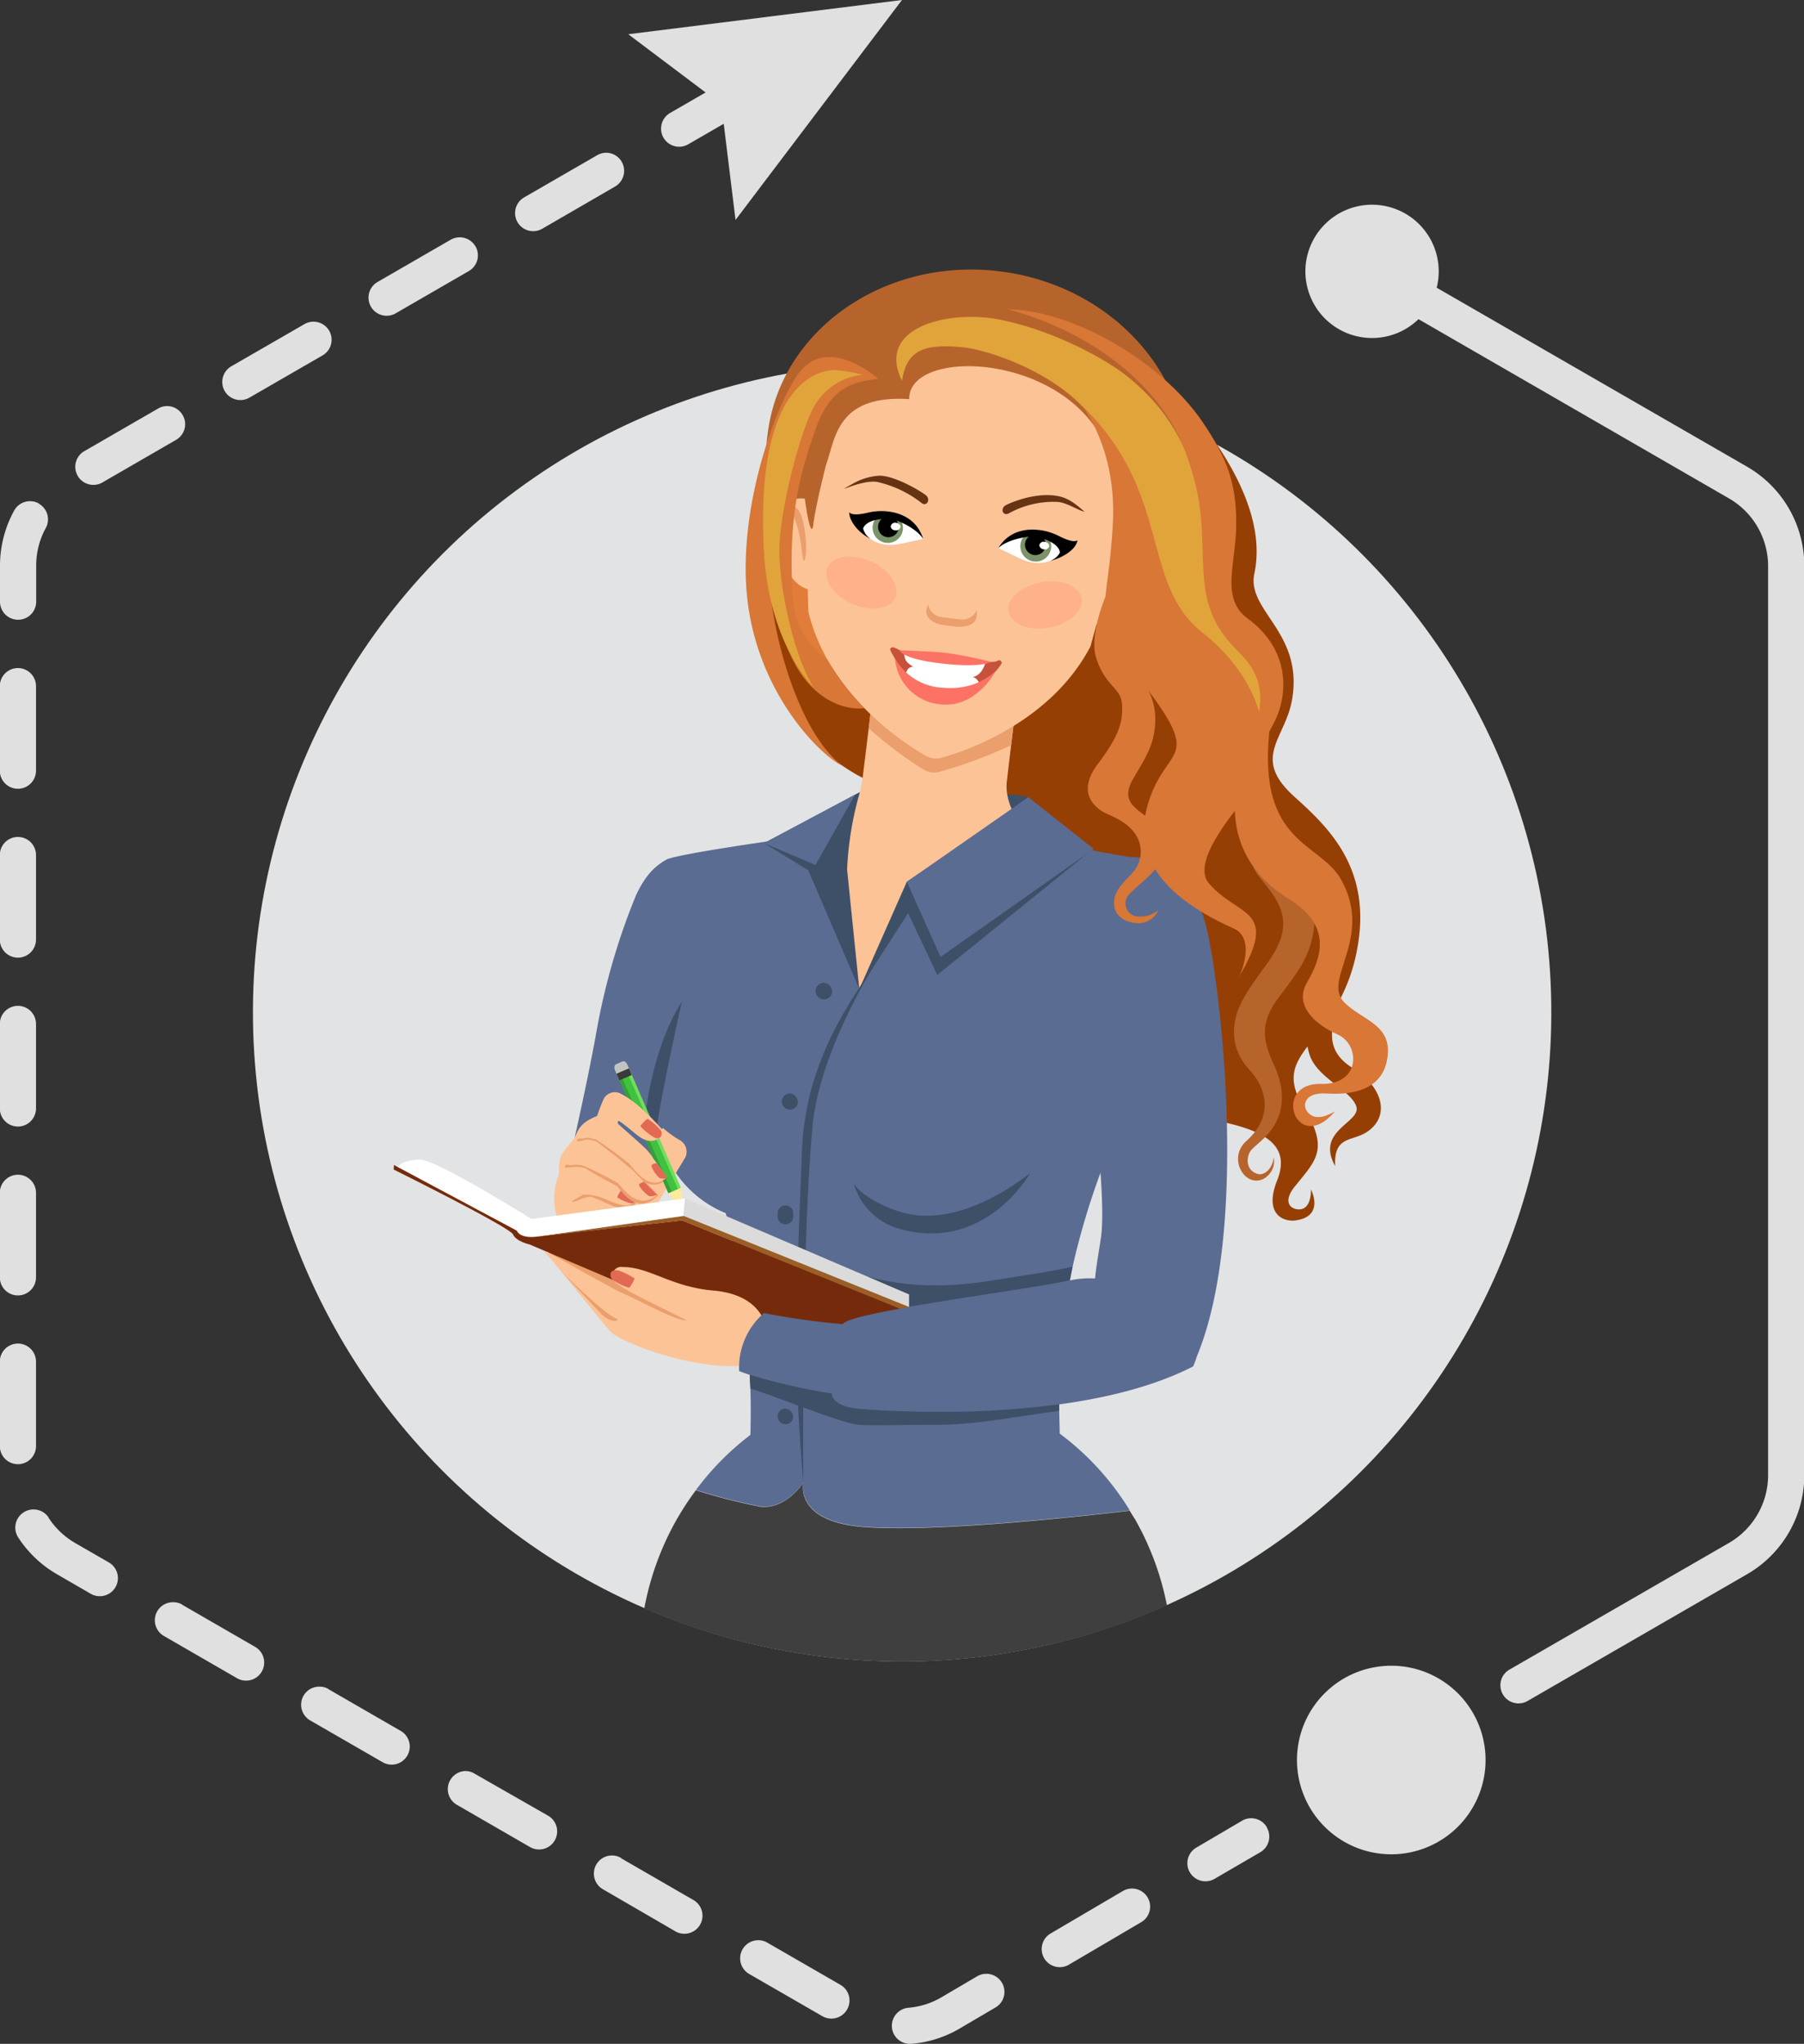 <svg xmlns="http://www.w3.org/2000/svg" viewBox="0 0 306.09 346.84"><rect x="0" y="0" width="306.09" height="346.84" fill="#333333" stroke="none"/><defs><style>.cls-1{fill:#e0e0e0;}.cls-2{fill:#e2e3e4;}.cls-3{fill:#963f04;}.cls-4{fill:#e27d39;}.cls-5{fill:#3e5068;}.cls-6{fill:#fcc397;}.cls-7{fill:#ea9f6c;}.cls-8{fill:#663412;}.cls-9{fill:#fff;}.cls-10{fill:#7b9368;}.cls-11{fill:#b7642c;}.cls-12{fill:#ffb18a;}.cls-13{fill:#c6523c;}.cls-14{fill:#fc7365;}.cls-15{fill:#5a6c92;}.cls-16{fill:#3f3f3f;}.cls-17{fill:#e26954;}.cls-18{fill:#c2c4c2;}.cls-19{fill:#369e3b;}.cls-20{fill:#72dd5b;}.cls-21{fill:#40c140;}.cls-22{fill:#fcea9d;}.cls-23{fill:#515151;}.cls-24{fill:#3a3a3a;}.cls-25{fill:#dbdbdb;}.cls-26{fill:#752b0b;}.cls-27{fill:#9b5e26;}.cls-28{fill:#d87736;}.cls-29{fill:#e0a43b;}</style></defs><g id="Layer_2" data-name="Layer 2"><g id="Layer_1-2" data-name="Layer 1"><path class="cls-1" d="M252.06,298.67a16,16,0,1,0-16,16A16,16,0,0,0,252.06,298.67Z"/><path class="cls-1" d="M245.85,298.67a9.79,9.79,0,1,0-9.79,9.79A9.78,9.78,0,0,0,245.85,298.67Z"/><path class="cls-1" d="M130.3,13.13a3.06,3.06,0,0,1-1.12,4.19l-12.41,7.17a3.07,3.07,0,0,1-3.07-5.32L126.11,12a3.08,3.08,0,0,1,1.54-.42A3,3,0,0,1,130.3,13.13ZM105.49,27.46a3.08,3.08,0,0,1-1.12,4.19L92,38.82a3.07,3.07,0,0,1-3.07-5.32l12.41-7.17a3.17,3.17,0,0,1,1.54-.41A3.06,3.06,0,0,1,105.49,27.46ZM80.67,41.79A3.07,3.07,0,0,1,79.54,46l-12.4,7.17a3.07,3.07,0,0,1-3.08-5.32l12.41-7.17a3.08,3.08,0,0,1,4.2,1.13ZM55.85,56.12a3.06,3.06,0,0,1-1.12,4.19L42.32,67.48a3.07,3.07,0,1,1-3.07-5.32L51.66,55a3,3,0,0,1,1.53-.41A3.06,3.06,0,0,1,55.85,56.12ZM31,70.45a3.06,3.06,0,0,1-1.12,4.19L17.5,81.8a3.07,3.07,0,1,1-3.07-5.31l12.41-7.17a3,3,0,0,1,1.53-.41A3.06,3.06,0,0,1,31,70.45Zm-24.45,15a3.06,3.06,0,0,1,1.21,4.17A13.23,13.23,0,0,0,6.14,96v6.1a3.07,3.07,0,1,1-6.14,0V96a19.42,19.42,0,0,1,2.41-9.37,3.08,3.08,0,0,1,4.17-1.2Zm-.44,31v14.33a3.07,3.07,0,0,1-6.14,0V116.44a3.07,3.07,0,0,1,6.14,0Zm0,28.66v14.33a3.07,3.07,0,0,1-6.14,0V145.1a3.07,3.07,0,0,1,6.14,0Zm0,28.66v14.33a3.07,3.07,0,0,1-6.14,0V173.76a3.07,3.07,0,0,1,6.14,0Zm0,28.66v14.33a3.07,3.07,0,0,1-6.14,0V202.42a3.07,3.07,0,0,1,6.14,0Zm0,28.65V245.4a3.07,3.07,0,0,1-6.14,0V231.07a3.07,3.07,0,0,1,6.14,0Zm2.13,26.48a13.38,13.38,0,0,0,4.49,4.27l5.74,3.31a3.07,3.07,0,1,1-3.07,5.32l-5.74-3.32a19.42,19.42,0,0,1-6.57-6.24A3.07,3.07,0,0,1,4,256.65a3,3,0,0,1,1.67-.5A3.07,3.07,0,0,1,8.27,257.55Zm22.64,14.74,12.41,7.17a3.07,3.07,0,0,1-3.07,5.32l-12.41-7.17a3.07,3.07,0,0,1,1.54-5.73A3,3,0,0,1,30.91,272.29Zm24.82,14.33,12.41,7.17a3.07,3.07,0,0,1-3.07,5.31l-12.41-7.16a3.07,3.07,0,0,1,1.54-5.73A3,3,0,0,1,55.73,286.62ZM80.55,301,93,308.12a3.07,3.07,0,0,1-3.07,5.32l-12.41-7.17A3.07,3.07,0,0,1,79,300.54,3,3,0,0,1,80.55,301Zm134.39,9.11a3.07,3.07,0,0,1-1.09,4.2L206,318.88a3.07,3.07,0,0,1-3.11-5.29l7.86-4.62a3,3,0,0,1,1.55-.42A3.07,3.07,0,0,1,214.94,310.06Zm-109.57,5.22,12.41,7.17a3.07,3.07,0,0,1-3.07,5.31L102.3,320.6a3.07,3.07,0,0,1,3.07-5.32Zm89.35,6.66a3.06,3.06,0,0,1-1.09,4.2l-12.35,7.26a3.07,3.07,0,0,1-3.11-5.29l12.35-7.26a3.08,3.08,0,0,1,4.2,1.09Zm-64.53,7.67,12.41,7.16a3.07,3.07,0,0,1-3.07,5.32l-12.41-7.16a3.07,3.07,0,0,1,3.07-5.32ZM170,336.46a3.06,3.06,0,0,1-1.09,4.2l-6.19,3.64a19.22,19.22,0,0,1-8.07,2.53,3.07,3.07,0,1,1-.51-6.12,13.22,13.22,0,0,0,5.49-1.71l6.17-3.63a3.11,3.11,0,0,1,1.55-.42A3.07,3.07,0,0,1,170,336.46Z"/><polygon class="cls-1" points="124.8 37.32 122.39 17.7 106.6 5.81 153.04 0 124.8 37.32"/><path class="cls-1" d="M232.8,43a3.07,3.07,0,0,0-1.53,5.73l62.06,35.83A13.29,13.29,0,0,1,300,96V250.35a13.3,13.3,0,0,1-6.62,11.47l-37.27,21.51a3.07,3.07,0,0,0,3.08,5.32l37.26-21.52a19.42,19.42,0,0,0,9.69-16.78V96a19.43,19.43,0,0,0-9.69-16.79L234.34,43.39A3.07,3.07,0,0,0,232.8,43Z"/><path class="cls-1" d="M244.11,46.05A11.31,11.31,0,1,0,232.8,57.36,11.31,11.31,0,0,0,244.11,46.05Z"/><circle class="cls-2" cx="153.05" cy="171.81" r="110.15" transform="translate(-13.13 12.67) rotate(-4.55)"/><path class="cls-3" d="M229.49,181.23c-4.74-2.95-3.74-6.74-2.27-11.36a30.09,30.09,0,0,0,3.09-9c2.5-13.66-5.09-20.62-10.74-25.72-7.26-6.57-1.56-9.73-.37-16.27,2.1-11.56-7.72-15.17-6.37-21.54,2.47-11.6-7.28-25.32-19.26-37h0c-5.6-7.66-14.25-11-24.18-12.24-19.56-2.4-32,11.15-39.25,30.4-9.29,24.57,2.05,53.64,27,56.83,4.07.52,33.34,41.78,35.05,49.11s29.63,3,24.52,15.83c-2.31,5.8,1.05,7.12,3.14,6.83,5-.71,2.58-5.26,2.58-5.26s.2,3.81-2.45,3.35c-1.17-.21-2.32-1.39-.16-4,3.68-4.52,5.65-6.28,1.29-13.46-2.77-4.57-1.6-7.06.74-10.15a10.08,10.08,0,0,0,.37,1.46c1.26,3.87,7.06,6,7.91,8.73s-7,4.05-3.59,10.1c-.23-5,2.63-4.17,5.12-5.61C236,189.63,234.78,184.53,229.49,181.23Z"/><polygon class="cls-4" points="133.19 96.15 137.94 99.21 142.46 113.33 137.94 112.88 134.54 106.37 133.19 96.15"/><path class="cls-5" d="M174.48,135.28a14.26,14.26,0,0,0-4-.48c-1.21.2,1,3,1,3S174.26,136.26,174.48,135.28Z"/><path class="cls-6" d="M178.56,143.78c-5.48-1.89-8.12-7.49-7.75-11,.14-1.36,1.3-10.86,1.3-10.86-6.94,3.35-12.63,5.87-12.63,5.87s-5.39-3.17-11.8-6.6c0,0-1.17,9.76-1.29,10.6-1.35,10.26-7.43,10.58-14.6,12l8.4,36.34Z"/><path class="cls-7" d="M148.15,117.38l-.76,6.2a67.31,67.31,0,0,0,9.3,7,3.33,3.33,0,0,0,2.62.42,79.82,79.82,0,0,0,12.25-4.53l.74-6.1Z"/><path class="cls-6" d="M192.22,91.6a3.33,3.33,0,0,0-2.49-.09c1.88-8.17,3.39-16.46,2.37-18.59a33.37,33.37,0,0,0-24.58-18.51h0a33.39,33.39,0,0,0-28.34,12c-1.48,1.79-2,10-2.18,18.35a3,3,0,0,0-1.76-.18c-2.53.51-3.88,4.4-3,8.67.72,3.51,2.72,6.18,4.82,6.73.05,2.36.1,3.84.1,3.84,3.38,13.91,15.82,22.08,19.9,24.42a3.47,3.47,0,0,0,2.63.37c4.38-1.22,18.63-6.11,25.34-18.92,0,0,.4-1.42,1-3.69,2.28.44,5.24-1.75,7-5.29C194.9,96.82,194.55,92.73,192.22,91.6Z"/><path class="cls-8" d="M170.69,85.71c.54-.28,4.76-2.22,8.68-1.55,1.67.28,2.93,1.13,4.65,2.7-1.17-.31-2.93-1.51-4.49-1.68a15.57,15.57,0,0,0-8.35,1.93C170.14,87.67,169.64,86.27,170.69,85.71Z"/><path class="cls-8" d="M157.12,84.06c-.48-.44-5.15-3.36-7.93-3.33a10.2,10.2,0,0,0-4.48,1.35c-4.1,2.3,1.52-.9,4.28-.26a18.9,18.9,0,0,1,7.32,3.49C157.15,86.08,158,84.84,157.12,84.06Z"/><path class="cls-9" d="M156.62,91.45c-3.2.65-4.46,1.14-6.13,1-2.44-.2-4.26-1.82-4.07-3.33s2.3-2.51,4.73-2.22S156.42,90.27,156.62,91.45Z"/><path class="cls-10" d="M153.18,90A2.58,2.58,0,1,1,151,87,2.65,2.65,0,0,1,153.18,90Z"/><path d="M152.48,89.66a1.76,1.76,0,1,1-1.51-2A1.79,1.79,0,0,1,152.48,89.66Z"/><path class="cls-9" d="M152.79,89.45a.75.75,0,0,1-.9.54c-.46,0-.8-.38-.75-.74a.76.76,0,0,1,.9-.54C152.5,88.77,152.83,89.1,152.79,89.45Z"/><path d="M156.37,90.75c-1.56-3.8-6-4.49-9.06-3.76-2.69.64-3.12.07-3.21-.07-.08,1,1,3.18,3.61,4.53a3,3,0,0,1-1.26-1.75c.47-1.58,4-2.12,6.27-1.14,3.22,1.43,3.9,2.9,3.9,2.9A2.52,2.52,0,0,0,156.37,90.75Z"/><path class="cls-9" d="M169.39,93c3,1.4,4.12,2.19,5.8,2.46,2.45.4,4.63-.73,4.82-2.25s-1.66-3-4.13-3.29S169.88,91.92,169.39,93Z"/><path class="cls-10" d="M173.13,92.47a2.62,2.62,0,1,0,2.93-2.39A2.67,2.67,0,0,0,173.13,92.47Z"/><path d="M173.91,92.29a1.77,1.77,0,1,0,2-1.62A1.81,1.81,0,0,0,173.91,92.29Z"/><path class="cls-9" d="M176.35,92.49c0,.35.3.68.76.74a.77.77,0,0,0,.92-.54c0-.35-.3-.69-.76-.74A.76.76,0,0,0,176.35,92.49Z"/><path d="M182.82,91.67c-.12.11-.69.55-3.17-.72-2.82-1.44-7.38-1.86-9.84,1.44a3.06,3.06,0,0,0-.42.64s1-1.27,4.55-1.87c2.44-.41,5.82,1,5.89,2.63a3,3,0,0,1-1.66,1.39C179.93,94.78,182.54,93.44,182.82,91.67Z"/><path class="cls-11" d="M201.13,82.25c2.16-17.59-12-33.81-31.53-36.21S132.42,56,130.26,73.56A34.44,34.44,0,0,0,132,90.2c.13-2.92,1.36-5.2,3.26-5.59a3,3,0,0,1,1.3,0c.49,3.82,1.18,6.49,1.43,4.43.3-2.44,1.34-6.86,2.15-10.1,1.6-4.35,1.7-12,14.13-11.21-.17-10.38,36.76-7.37,35,18.2,0,3.18-.13,7-.39,9.22s1-.32,2.31-3.84a2.74,2.74,0,0,1,1,.26c1.83.88,2.43,3.6,1.69,6.63A29.71,29.71,0,0,0,201.13,82.25Z"/><path class="cls-7" d="M163,105.13l-3.31-.41a2.61,2.61,0,0,1-2.19-2.14,3.49,3.49,0,0,0-.31,1c-.19,1.6,1.68,2.35,3.11,2.52l1.77.22c1.43.17,3.43-.1,3.62-1.69a3.12,3.12,0,0,0,0-1.06A2.63,2.63,0,0,1,163,105.13Z"/><path class="cls-7" d="M133.2,87.4c0-.34.85-1.74,1.63-1.39,1.18.55,1.66,3,1.89,5.51s-.23,4.18-.43,3.5c-.28-1-.27-3.91-1.4-6.82C134.14,86.26,133.08,90,133.2,87.4Z"/><path class="cls-7" d="M193.54,94.79c.07-.32-.4-1.88-1.23-1.73-1.29.24-2.36,2.54-3.17,4.88s-.79,4.12-.43,3.51c.5-.86,1.21-3.73,3-6.29C192.91,93.47,193,97.37,193.54,94.79Z"/><path class="cls-12" d="M151.88,101.45c-.89,2-4.19,2.4-7.36,1s-5-4.21-4.11-6.18,4.2-2.4,7.37-1S152.78,99.48,151.88,101.45Z"/><path class="cls-12" d="M171.11,103.81c.39,2.13,3.49,3.34,6.91,2.7s5.87-2.87,5.48-5-3.5-3.35-6.91-2.7S170.71,101.68,171.11,103.81Z"/><path class="cls-13" d="M152.41,110.22c-.94-.53-1.12-.37-1.26-.25s-.24.16.29,1.09l1.15,2s2.13,5.55,7.35,6a9.12,9.12,0,0,0,8.4-4.35c.29-.46.94-1.16,1.13-1.42.62-.84.54-.87.43-1-.31-.43-.38-.23-1.06,0a37.13,37.13,0,0,1-8.56-.3C156.13,111.32,153.14,110.64,152.41,110.22Z"/><path class="cls-9" d="M165,114.89c1.29-.23,1.81-1.28,2.29-2.61a41.36,41.36,0,0,1-7.52-.49,63.06,63.06,0,0,1-6.4-1.24c.13,1.6.38,1.81,1.6,2.62-1-.06-1.34.88-1.34,2a10.65,10.65,0,0,0,6.17,3.39c3.27.29,5.38-.41,6.66-1.81C166.24,116,165.84,115,165,114.89Z"/><path class="cls-14" d="M152.64,110.35s.16,1.44,7.1,2.24,8.47-.28,8.47-.28-5.12-1.24-7.94-1.54C157.65,110.5,152.64,110.35,152.64,110.35Z"/><path class="cls-15" d="M181.3,218.66c.06-.45.15-.92.23-1.38.14-.76.29-1.53.46-2.32a127.74,127.74,0,0,1,12.19-32.44c.36-.55,4.44-36.59.25-36.59l-12.65-2.25-.24.16-6.1-1.34c-8.25,2.09-16,2.29-19.83,8.9-1.35,2.37-9.81,16.35-9.81,16.35s-5.24-25.12-8.28-26c0,0-22.68,3.07-24.52,4.16s-3.41,2.46-5.08,6a112.65,112.65,0,0,0-6.73,23.23c-1.78,10-5.32,25.12-5.32,25.12l15.31,3.47,1.67-8.05a18.84,18.84,0,0,0,10.28,10.19,102.9,102.9,0,0,1,2.65,12.74c.21,1.48.39,3,.57,4.43.14,1.17.26,2.33.37,3.49.23,2.27.4,4.5.5,6.71,0,.78.07,1.56.1,2.33.08,2.7.08,5.35,0,7.93a46.68,46.68,0,0,0-9.23,9.34,99.68,99.68,0,0,0,11,2.81c4.37.42,7.23-4.09,7.23-4.09s-1.63,6.56,10.11,7.51,35.55-1.6,45.27-2.75a46.71,46.71,0,0,0-11.9-13.05c0-.93-.07-3-.08-3.9,0-.73,0-.37,0-1.11A130,130,0,0,1,181.3,218.66Z"/><path class="cls-14" d="M151.84,111.71a8.5,8.5,0,0,0,7.31,7.77c6.47,1,9.82-5.7,9.82-5.7s-3,3.47-9,2.93A9.88,9.88,0,0,1,151.84,111.71Z"/><path class="cls-5" d="M115.69,170s-3.78,16.77-4.35,22.2c-.16,1.5-2-1.67-2-1.67S110.35,178.23,115.69,170Z"/><path class="cls-5" d="M154.76,206.12c-2.92-.45-8.17-2.66-9.89-5.25a11.2,11.2,0,0,0,6.91,7.41c15.15,4.89,23-9.2,23-9.2C170.29,202.56,162.44,207.31,154.76,206.12Z"/><path class="cls-5" d="M148.08,164.29s-9.52,15-10.3,27.87c-1.83,20.57-1.48,59.45-1.48,59.45s-1.1-12.53-1.21-22c-.08-7.52.41-20.41,1-34.7.47-10.39,4.31-19.18,9.66-27.19A29.75,29.75,0,0,1,148.08,164.29Z"/><path class="cls-5" d="M143,224.68c1.3-2.11,31.14-5.73,38.53-7.4.14-.76.29-1.53.46-2.32a6.83,6.83,0,0,0-.68.13c-2.35.56-7.84,1.41-13.66,2.31-17.31,2.68-24.24-3.06-26.46-1.85C136,215.17,137.54,224.37,143,224.68Z"/><polygon class="cls-5" points="145.8 167.84 153.86 149.64 174.32 135.7 184.53 144.82 159.03 165.45 154.08 154.96 145.8 167.84"/><polygon class="cls-15" points="174.48 135.28 185.59 144.07 159.59 162.38 153.86 149.64 174.48 135.28"/><path class="cls-5" d="M145.9,134.41a56.19,56.19,0,0,0-2.17,13.14l2.07,20.29-8.66-20.15-7.48-4.61Z"/><path class="cls-16" d="M198,272.44a110.7,110.7,0,0,1-88.68.5,48.56,48.56,0,0,1,5.24-14.63,49.69,49.69,0,0,1,3.51-5.42,99.68,99.68,0,0,0,11,2.81c4.37.42,7.23-4.09,7.23-4.09s-1.63,6.56,10.11,7.51,35.55-1.6,45.27-2.75c.33.53.65,1.06,1,1.61A48.43,48.43,0,0,1,198,272.44Z"/><polygon class="cls-15" points="145.08 134.86 129.62 143.07 138.36 146.79 145.08 134.86"/><polygon class="cls-7" points="92.87 212.44 93.12 211.94 120.82 223.91 115.93 225.6 98.15 216.92 92.87 212.44"/><path class="cls-6" d="M115.24,193.42a16.82,16.82,0,0,1-2.75-2,3.05,3.05,0,0,0-.55,4.12c-.34.46-.87,1.22-1.57,2.33-1.23,2-6.83-8.39-6.83-8.39l-1.85-.28c-.62.38-3,.88-3.92,3.27a6,6,0,0,1-.76,1.25c-.28.42-1.83,1.82-2.06,3.3s0,2-.19,2.45a11,11,0,0,0-.32,6.8c.4,2.59,6.41,6.31,11.36,2.54,1.22-.1,2.92,0,4.87-3.1l5.64-9.35A2.28,2.28,0,0,0,115.24,193.42Z"/><path class="cls-7" d="M107.92,203.55s-3.33-2.47-4.16-2.94a19.66,19.66,0,0,0-5.14-2.12c-1.69-.27-1.88,3.14-.83,4,.56.43.57.23,1.15.27-1.21.67-2.47,1.34-1.66,1.18,1-.19,1.11-.62,2.93-.89a27,27,0,0,1,2.56,1.07C107.64,206.36,108,204.17,107.92,203.55Z"/><path class="cls-6" d="M107.55,203c0,.62.29,2.79-4.62.58-3.38-1.54-5.28-.36-6.34-1.17s.51-4.69,2.2-4.42a19.66,19.66,0,0,1,5.14,2.12C104.76,200.62,107.55,203,107.55,203Z"/><path class="cls-17" d="M104.72,203.19a4.46,4.46,0,0,1,.67-1.19,7,7,0,0,1,2.07,1c.4.31.52,1.2-.39,1.2A7.21,7.21,0,0,1,104.72,203.19Z"/><path class="cls-7" d="M107.58,198.54a87.18,87.18,0,0,0-8.77-.8,10.37,10.37,0,0,0-2.25,0c-.4-.23-.74,0-.69.23s0,.2.86.14a5.72,5.72,0,0,1,2.06,0,4.33,4.33,0,0,1,.61.18c1.66,1.11,4.9,2.77,5.3,3s3.15,5.35,7,1.56Z"/><path class="cls-7" d="M109.65,195c-.79-.81-7.37-2-9.15-1.85a4.18,4.18,0,0,0-1.59.06c-.41.08-.89-.19-1,.25s1,.08,1.2,0a3.91,3.91,0,0,1,1.31,0,37.83,37.83,0,0,1,6.09,4.51c.78.72,3.73,5.26,7.07,1.73C113.58,199.81,110.45,195.85,109.65,195Z"/><path class="cls-18" d="M104.35,181.62c-.19-.42-.12-.85.14-1l1.16-.51c.27-.11.63.14.8.56l.76,1.74c.18.41.12.84-.14,1l-1.17.5c-.26.11-.62-.13-.8-.55Z"/><rect class="cls-19" x="108.97" y="181.13" width="1.15" height="22.07" transform="translate(-67.43 59.47) rotate(-23.45)"/><rect class="cls-20" x="110.03" y="180.66" width="1.15" height="22.07" transform="translate(-67.17 59.87) rotate(-23.46)"/><polygon class="cls-21" points="106.23 181.54 115.02 201.79 113.96 202.24 105.17 182 106.23 181.54"/><polygon class="cls-22" points="115.52 201.58 113.4 202.5 116.25 206.16 115.52 201.58"/><polygon class="cls-23" points="115.29 204.93 116.25 206.16 116 204.62 115.29 204.93"/><rect class="cls-24" x="104.75" y="181.71" width="2.3" height="1.23" transform="translate(-63.76 57.13) rotate(-23.43)"/><path class="cls-6" d="M109.46,194.85c-.71-.72-3.8-3.41-4.62-4.17,0-.19-.06-.62.28-.4.89.59,2.42,1.89,2.87,2.25,2.26,1.82,3.59,1.13,4.82-.34-4.61-5.28-6.72-6.17-7.63-6.67a2.15,2.15,0,0,0-2.88,1.26c-.57,1.32-1,2.63-1.06,2.79s.63.06,1.49.15a1.66,1.66,0,0,0-.85.47c-.87.87-1.81,2.12-1.67,2.85.06.3.7.16,1,.39a60,60,0,0,1,5.49,4c.77.72,3.48,5.15,6.45,2.36C113.18,199.83,110.25,195.66,109.46,194.85Z"/><path class="cls-6" d="M111.44,202.83l-4.11-4.27s-5.38-4.35-5.8-4.62-.82-.74-1.79.39c-.79.91-2.23,2.18-1.66,3.07.14.21.7.34,1.18.54a54.71,54.71,0,0,1,5.61,2.86C105.29,201.08,108,205.64,111.44,202.83Z"/><path class="cls-17" d="M108.65,191.09a5.86,5.86,0,0,1,1.22-1.24,9.19,9.19,0,0,1,2.2,1.93c.38.52.23,1.64-.89,1.33A9.18,9.18,0,0,1,108.65,191.09Z"/><path class="cls-17" d="M113.28,199.91l-1.84-2.52a1.93,1.93,0,0,0-.84.26c-.37.25,1,2.2,1.45,2.32A3,3,0,0,0,113.28,199.91Z"/><path class="cls-17" d="M111.48,202.75l-2.21-2.19a1.73,1.73,0,0,0-.79.39c-.33.3,1.36,2,1.8,2.06A3.13,3.13,0,0,0,111.48,202.75Z"/><path class="cls-9" d="M67.39,198s1.07-1.23,3.9-1.22,18.88,10.08,18.88,10.08l26.06-3.49-.5,6.37-24.68,1-2.4-.46-1.23-.54-.2-.82L67.39,198.21Z"/><polygon class="cls-25" points="116.23 203.37 154.24 219.66 154.24 222.06 115.93 206.86 116.23 203.37"/><path class="cls-26" d="M66.84,197.7l20.85,11.14s.41,1.41,3.54,1,24.5-2.74,24.5-2.74l38.76,15.69-25.61,5-39-16.6s-2.31-.5-2.84-1.72-20.24-11-20.24-11Z"/><polygon class="cls-27" points="154.49 221.89 154.49 222.8 115.72 207.11 91.05 209.87 116 206.34 154.49 221.89"/><path class="cls-6" d="M92.87,212.44s11.14,6.3,12.5,6.89c3.46,1.5,8.61,4.48,11,4.77,1,.13-10.64-5-12-6.59a1.47,1.47,0,0,1,1.29-2.5c4.59,0,8.16,3.37,15.41,4,8.25.71,8.88,6.19,8.88,6.19s4,5.34-2.51,6.39c-8,1.29-19.83-2.85-23.47-5.25-.79-.52-9.6-11.86-11.72-14.05Z"/><path class="cls-17" d="M107.67,216.94a5.94,5.94,0,0,1-.91,1.61,9.81,9.81,0,0,1-2.79-1.37c-.53-.43-.69-1.63.54-1.63C105.48,215.55,107.67,216.94,107.67,216.94Z"/><path class="cls-15" d="M204.62,157.1c-2.38-8.95-7.45-12.27-14.62-11.56-13.55,1.29-11.16,21.59-10.51,24.48,1.2,5.44,2.65,10.79,5.55,14,1.66,11.42,2.38,21.86,1.76,26-.37,2.52-.82,4.94-1,6.94a15,15,0,0,0-4,.27c-6.89,1.64-37.5,5.34-38.82,7.47a121.52,121.52,0,0,1-13.36-1.88,12.21,12.21,0,0,0-4.2,9.85c5.87,2.32,15.69,3.82,15.69,3.82s-.2,2.22,4.86,2.62,37.24,2.64,56.47-7.23a10.85,10.85,0,0,0,.59-1.6C212.28,208.16,206.79,165.25,204.62,157.1Z"/><path class="cls-5" d="M159.32,239.59c-6.58,0-11.58-.35-13.33-.5-5.06-.4-4.86-2.62-4.86-2.62a101.31,101.31,0,0,1-13.91-3.18c0,.78.07,1.56.1,2.33,4.48,1.4,15.52,5.93,18.32,6.16,2.37.19,7.42,0,13.68,0,6,0,13.17-1.39,20.38-2.36,0-.73,0-.37,0-1.11A151.89,151.89,0,0,1,159.32,239.59Z"/><path class="cls-7" d="M104.59,223.78c.78.28-.9.94-2.57-.81s-6.93-7.33-6.93-7.33S102.63,223.1,104.59,223.78Z"/><path class="cls-5" d="M141.19,168.39a1.41,1.41,0,1,1-1.39-1.62A1.53,1.53,0,0,1,141.19,168.39Z"/><path class="cls-5" d="M135.37,187.19a1.37,1.37,0,1,1-1.35-1.63A1.51,1.51,0,0,1,135.37,187.19Z"/><path class="cls-5" d="M134.57,206.16a1.33,1.33,0,1,1-2.6,0,1.33,1.33,0,1,1,2.6,0Z"/><path class="cls-5" d="M134.57,240.65a1.33,1.33,0,1,1-1.3-1.63A1.49,1.49,0,0,1,134.57,240.65Z"/><path class="cls-28" d="M149,64.27c-3.73-1.15-10.11-2.45-13.25,5.2s-5.89,15-5.3,27.84c.51,11,5.27,27.16,12.44,32.63-3.38-1.57-13.53-11.28-15.88-26.68-2.4-15.68,4.53-34.61,8.57-40C140.51,56.7,149,64.27,149,64.27Z"/><path class="cls-28" d="M140.38,111.94a13.56,13.56,0,0,1-5.84-10.37c-.94-13.6,1.17-21.23,3.88-28.84s7-7.92,10.61-8.46c0,0-6.47-3.65-10.71,2.9-3.49,5.4-8.82,23.15-6.33,36.86s10.41,16.63,14.65,16.15A39.67,39.67,0,0,1,140.38,111.94Z"/><path class="cls-11" d="M212.56,146.79c.45,2.25,5.15,5.33,5.17,9.92s-4.22,8.08-6.81,12.86c-2.46,4.54-1.91,8.72,1.1,12s4,8-.55,12.06c-3.25,2.91-.26,8,2.91,6.42a3.41,3.41,0,0,0,1.73-3.66c-.15,1.85-1.57,3.19-2.77,2.81-2.16-.7-1.78-3.08-1.14-3.91s2.37-1.93,3.64-3.75c2.18-3.13,2.11-6.88.38-10.68s-2.75-6.87.62-11.43,5.62-7,6.19-12.69c.32-3.19-1.66-4.94-6.19-7.88-3.46-2.25-3.83-5.19-3.28-6.28A5.28,5.28,0,0,0,212.56,146.79Z"/><path class="cls-29" d="M146.4,63.61a10.54,10.54,0,0,0-7.79,4.62c-2.46,3.36-6.33,18.13-6.37,25s2.68,18.79,5.89,23.5c-3.14-3.2-7.85-10.92-8.52-23.28C128,62.93,140.46,62.91,141.48,62.77A27.15,27.15,0,0,1,146.4,63.61Z"/><path class="cls-28" d="M210,131.85c-.42,2.69-2.87,13.59,8.69,20.71,7.61,4.69,5.36,10.21,3.05,14.21s1.75,7.25,5.14,8.74c4,1.73,4,8.6-2.73,8.43-8.49-.22-4.25,12.35,2.37,4.66-1.39.77-3.13,1.55-4.43.36s-.87-3.66,3-3.4,9.11-.36,10.2-5.43c1.36-6.35-4.2-6.86-7.28-10.12-3.65-3.83,5-10.75-.37-20.59-3.57-6.59-14.2-6-12.28-25.19S210,131.85,210,131.85Z"/><path class="cls-29" d="M153.05,64.62c.79-5.37,4-6.25,10-5.72s21.56,6.42,24.55,16.53a141.54,141.54,0,0,0,12.29,27.83c3.61,6.15,9,9.87,10.58,16.32s-.71,10.55-.55,12.27,5.59-8.1,5.32-12.27-3.23-6.8-6.76-13.21-2.11-3.83-4.16-18.35-9.05-20.73-12.47-23.68-12.45-8.05-21.74-10C161.43,52.42,148.43,55.33,153.05,64.62Z"/><path class="cls-28" d="M183.54,68.8C199,83.74,193.41,99,204,107.33c9.55,7.54,14.1,19.38,6.66,28.8-3.37,4.27-8.19,10.68-5.51,13.81,5,5.82,12.2,4.07,4.82,16.24.5-.6,3-6.38-.23-8.42-10-4.44-18.15-10.87-14.93-21.44s10.11-6.39-2.3-22.19c-7.78-9.91-4.44-10.25-3.68-25.4C189.49,76,183.54,68.8,183.54,68.8Z"/><path class="cls-28" d="M189.06,98.94c.6-2.77-4.68,7.64-3.08,12.67s4.28,5,4.41,8.07-.67,5.37-4.14,10-.67,7,.53,7.85,3.88,1.44,5.61,3.67a5.33,5.33,0,0,1,0,6.64c-1.34,1.6-3.72,3.31-3.33,5.93s3.51,3,4.49,2.88a3.78,3.78,0,0,0,3-2.2,4.89,4.89,0,0,1-3.36,1.08,2.23,2.23,0,0,1-1.85-3.46c.8-1.15,4.57-3.81,5.21-5.43a7.18,7.18,0,0,0-2.51-8.41c-2.16-1.6-3.63-2.86-1.76-6.1s3.6-5.57,3.74-9.68-2-7.19-4.41-10S187.18,107.41,189.06,98.94Z"/><path class="cls-28" d="M170.91,52.46C185.35,56.3,197,65.53,201.1,76.58c3.48,9.49,2.64,13.85,3.12,20.84s2.8,10.06,6.16,13.43,4.87,7.34,1.75,15.19,2.83-.37,4.55-4.51,2.16-11.31-5-16.58c-4.69-3.44-1.92-9.43-1.92-16.14S208.28,77.87,204,71.54C197,61.34,182.18,52.68,170.91,52.46Z"/></g></g></svg>